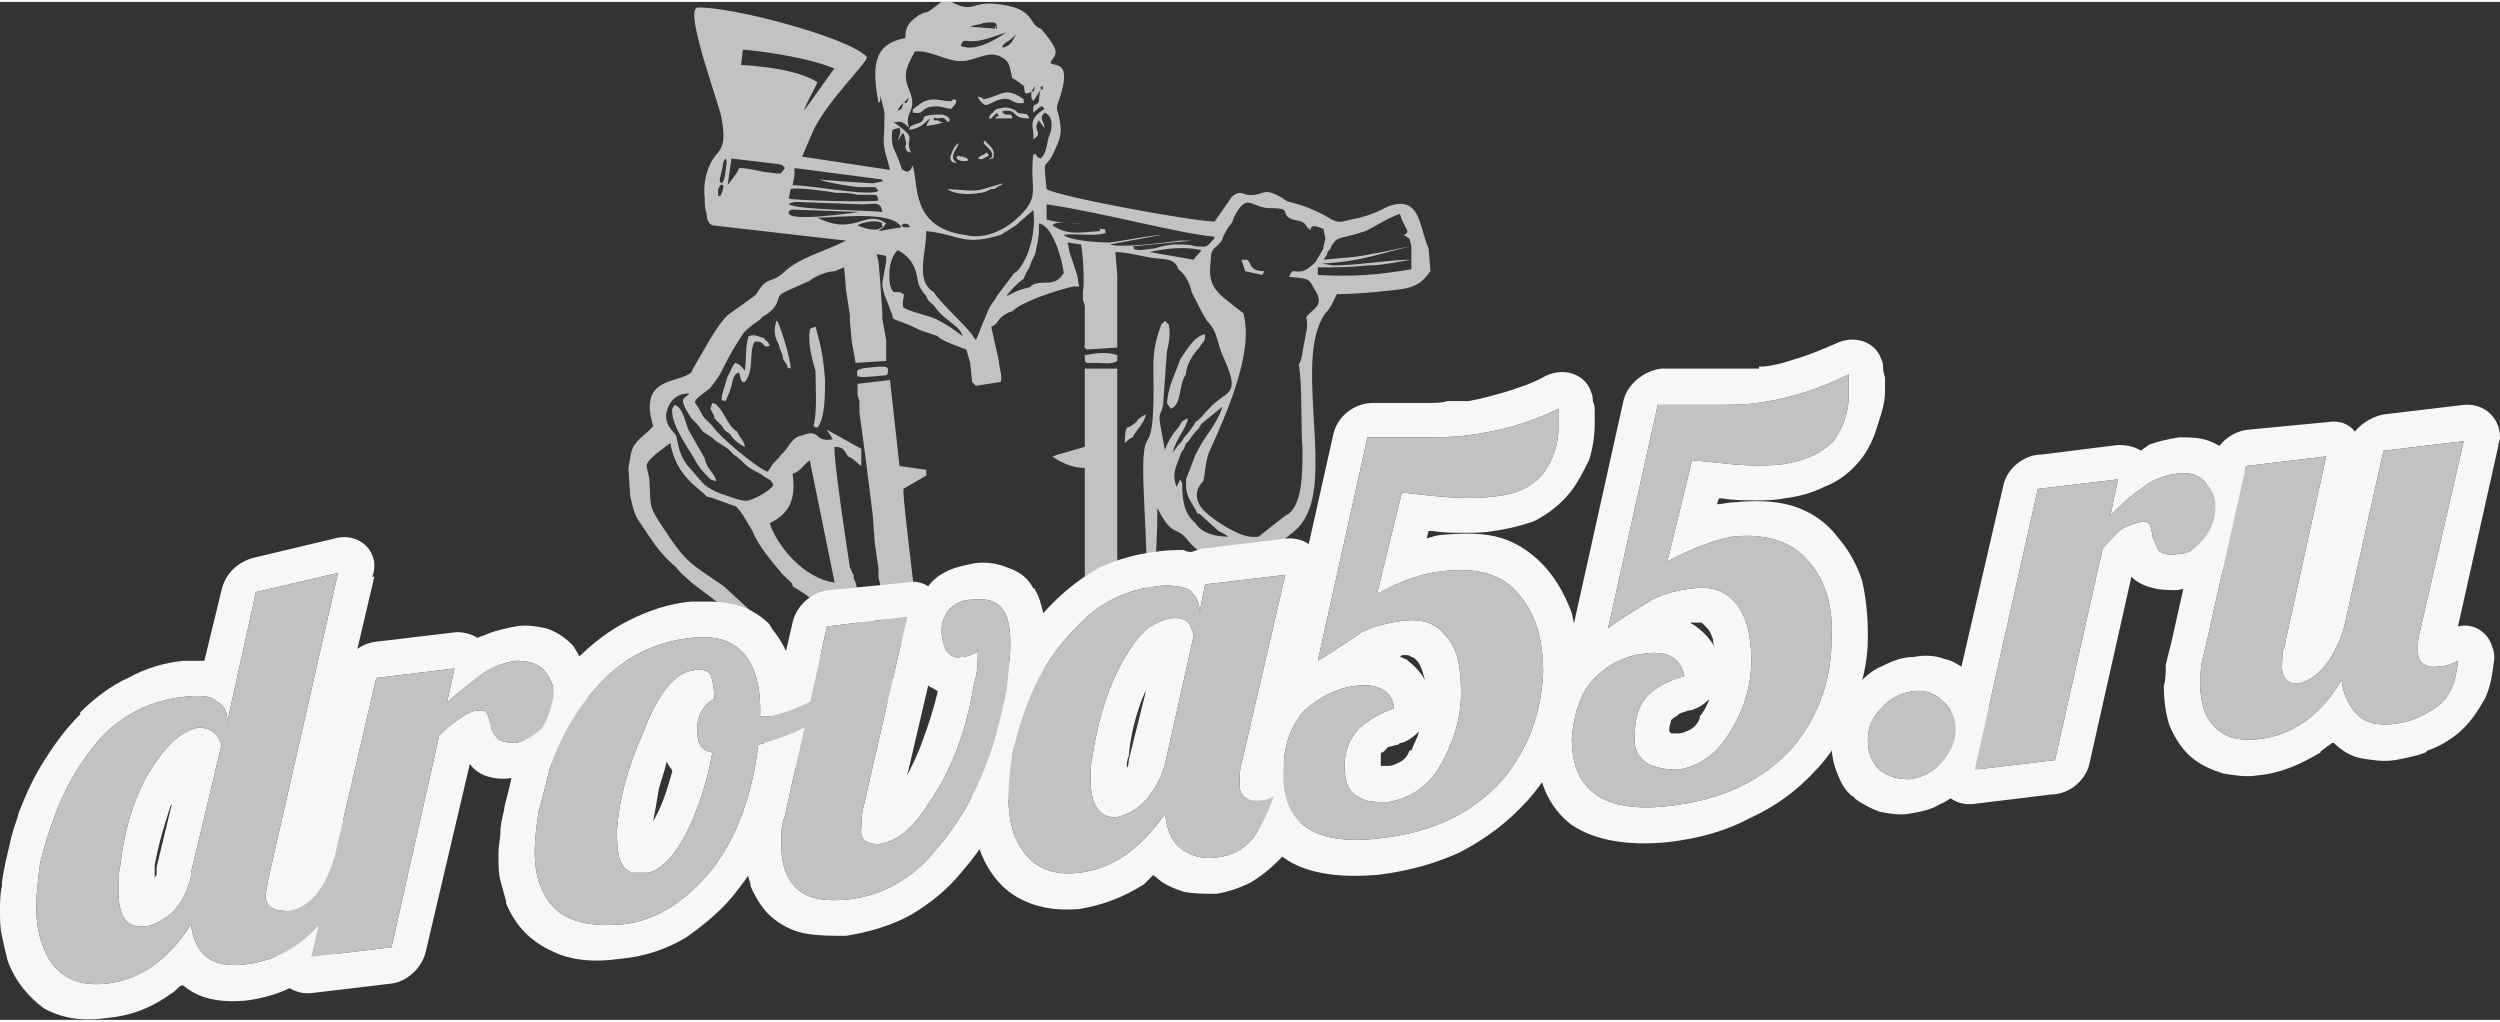 <?xml version="1.0" encoding="UTF-8"?>
<!DOCTYPE svg PUBLIC "-//W3C//DTD SVG 1.1//EN" "http://www.w3.org/Graphics/SVG/1.1/DTD/svg11.dtd">
<!-- Creator: CorelDRAW 2019 (64-Bit) -->
<svg xmlns="http://www.w3.org/2000/svg" xml:space="preserve" width="115px" height="47px" version="1.1" style="shape-rendering:geometricPrecision; text-rendering:geometricPrecision; image-rendering:optimizeQuality; fill-rule:evenodd; clip-rule:evenodd"
viewBox="0 0 13.09 5.33"
 xmlns:xlink="http://www.w3.org/1999/xlink">
 <rect x="0" y="0" width="13.09" height="5.33" fill="#333333" stroke="none"/>
 <defs>
  <style type="text/css">
   <![CDATA[
    .fil0 {fill:#C2C2C2}
    .fil1 {fill:#F7F7F7}
    .fil2 {fill:#C2C2C2;fill-rule:nonzero}
   ]]>
  </style>
 </defs>
 <g id="Слой_x0020_1">
  <g id="_1944810625680">
   <path class="fil0" d="M5.28 1.46l0.03 -0.04c-0.01,0.02 0,0.01 -0.01,0.03 -0.02,0.01 0,0 -0.02,0.01zm-0.71 -0.51l-0.16 -0.01 0.16 0.01zm-0.57 0.81c0.01,0.02 0.02,0.01 0.03,0.04 -0.04,0.02 -0.02,-0.03 -0.08,-0.02 -0.03,0.06 0,0.15 -0.05,0.21 -0.03,0 0,0.01 -0.02,-0.01l-0.01 -0.04c-0.03,0.01 -0.03,0.03 -0.04,0.07 -0.01,0.04 -0.02,0.05 -0.03,0.08 -0.03,-0.01 -0.02,0.01 -0.02,-0.03l0.03 -0.1c0.02,-0.03 0.02,-0.05 0.04,-0.07 0.03,0.01 0.03,0.02 0.05,0.04 0.01,-0.06 0,-0.12 0.02,-0.18 0.04,-0.01 0.04,0 0.08,0.01zm-0.23 0.37c0.03,0.04 0.05,0.1 0.09,0.12 0.01,0.03 0.04,0.05 0.04,0.08 -0.04,-0.02 -0.06,-0.04 -0.08,-0.07 -0.02,-0.01 -0.03,-0.02 -0.04,-0.04 -0.01,-0.01 -0.01,-0.01 -0.02,-0.02 0,0 -0.01,-0.01 -0.01,-0.01 -0.01,-0.01 -0.01,-0.01 -0.01,-0.02l-0.02 -0.04 0.01 -0.03c0.03,0.01 0.01,0 0.04,0.03zm0.31 -0.33c-0.02,-0.04 -0.03,-0.07 -0.02,-0.11 0.01,-0.02 -0.01,-0.01 0.01,-0.02 0.02,0.04 0.07,0.2 0.07,0.25 -0.02,-0.01 -0.01,0.01 -0.02,-0.02 0,0 -0.02,-0.03 -0.02,-0.03 0,-0.03 -0.02,-0.05 -0.02,-0.07zm2.53 -0.37l-0.09 -0.02 -0.02 -0.06 0.03 0c0,0 0.01,0.01 0.01,0.01l0.01 0.02c0.01,0.02 0.03,0.03 0.07,0.03l-0.01 0.02zm-2.35 0.79c0.02,-0.08 0.01,-0.21 0.01,-0.29 -0.02,-0.06 -0.04,-0.15 -0.03,-0.21 0.01,-0.01 -0.02,0 0.03,-0.02 0.03,0.11 0.04,0.15 0.05,0.28 0,0.08 0,0.2 -0.04,0.25 -0.02,-0.01 0,0.01 -0.02,-0.01zm2.02 -0.41c-0.03,0.03 -0.07,0.09 -0.07,0.14 -0.04,0.05 -0.02,0.16 -0.08,0.18l-0.02 -0.03c0.01,-0.1 0.04,-0.14 0.07,-0.23 0.03,-0.04 0.07,-0.12 0.13,-0.13 0,0.05 -0.01,0.03 -0.03,0.07zm-0.54 0.08c-0.06,0 -0.06,0.01 -0.06,-0.04 0.05,-0.01 0.12,-0.02 0.17,0l0 0.03c-0.03,0.02 -0.07,0.01 -0.11,0.01zm-1.09 0.03c0,0.05 -0.01,0.03 -0.06,0.04 -0.04,0 -0.07,0.01 -0.1,0 -0.01,-0.04 0,-0.04 0.11,-0.05 0.04,0 0.04,0 0.05,0.01zm-0.28 1.12l-0.13 -0.64c-0.04,0.03 -0.05,0.06 -0.09,0.07 0.02,0.14 -0.02,0.21 -0.12,0.26 0.04,0.12 0.18,0.29 0.34,0.31zm-0.06 0.11l-0.04 0.01c-0.01,-0.04 -0.09,-0.08 -0.12,-0.1 0,-0.02 -0.01,-0.02 -0.05,-0.06 -0.05,-0.06 -0.13,-0.15 -0.16,-0.23 -0.02,-0.03 -0.06,-0.11 -0.09,-0.13 -0.01,0 -0.13,-0.05 -0.15,-0.05 -0.03,-0.04 -0.16,-0.1 -0.19,-0.28 -0.04,0.03 -0.07,0.05 -0.1,0.08 -0.04,0.04 -0.02,0.04 -0.01,0.11 0.01,0.14 -0.01,0.13 0.07,0.25 0.13,0.2 0.15,0.19 0.32,0.31l0.24 0.22c0.03,0.04 0,0.07 0.05,0.1 0.06,0.03 0.05,0.02 0.09,0.07 0.13,0.2 0.23,0.03 0.34,0.09 -0.07,0.04 -0.14,0.01 -0.15,0.11 0.06,0.02 0.16,0.01 0.18,-0.09 0,-0.03 -0.02,-0.4 -0.11,-0.42l-0.12 0.01zm1.97 -0.92c-0.02,0.02 -0.03,0.03 -0.05,0.06 -0.01,0.01 0,0.01 -0.02,0.02 0,0.01 -0.01,0.02 -0.01,0.03 -0.02,0.02 -0.02,0.04 -0.03,0.06 -0.02,0.05 -0.03,0.08 -0.01,0.14l0.02 -0.04 0.01 0.02c0,0.09 0.01,0.16 0.07,0.21 0.03,0.05 0.1,0.07 0.17,0.07 -0.01,-0.01 -0.03,-0.02 -0.05,-0.03l-0.1 -0.09c0,0 -0.01,0 -0.01,0l-0.01 -0.02c-0.02,-0.04 -0.05,-0.07 -0.05,-0.13l0 -0.03 0.05 -0.13c0.02,-0.04 0.05,-0.09 0.08,-0.13 0.02,-0.03 0.05,-0.08 0.06,-0.12l-0.11 0.09c-0.01,0.02 -0.01,0.01 -0.01,0.02zm-2.66 0.22l0.06 0.07c0.02,0.02 0.07,0.05 0.11,0.06 0.03,0.01 0.1,0.04 0.13,0.03 0.04,-0.01 0.11,-0.05 0.13,-0.08 -0.02,-0.04 -0.02,-0.02 -0.07,-0.06 -0.04,-0.02 -0.06,-0.03 -0.08,-0.05 -0.02,-0.02 -0.04,-0.04 -0.06,-0.05 -0.02,-0.03 -0.06,-0.05 -0.09,-0.07 -0.02,-0.02 -0.04,-0.03 -0.07,-0.05 -0.02,-0.03 -0.03,-0.04 -0.06,-0.07 -0.08,-0.12 -0.03,-0.1 -0.01,-0.13 -0.05,0 -0.08,0.02 -0.1,0.05 -0.06,0.1 0.02,0.15 0.03,0.17 0.01,0.03 0.01,0.11 0.08,0.18zm1.27 -0.86c-0.02,-0.02 -0.03,-0.02 -0.04,-0.05 -0.02,-0.02 -0.03,-0.04 -0.04,-0.06 -0.01,-0.04 -0.01,-0.13 -0.11,-0.18 -0.04,0.04 -0.05,0.11 -0.04,0.18 0.02,0.07 0.03,0.02 0.07,0.05 0.01,0 -0.01,0.04 0,0.07 0.03,0.02 0.12,0.04 0.17,0.06 0.06,0.03 0.1,0.06 0.14,0.09 -0.01,-0.04 -0.05,-0.06 -0.07,-0.08 -0.03,-0.02 -0.06,-0.05 -0.08,-0.08zm0.55 -0.4c0,0.05 -0.01,0.08 -0.02,0.13 -0.01,0.02 -0.02,0.04 -0.03,0.07 -0.01,0.02 -0.02,0.03 -0.03,0.06 -0.03,0.02 -0.07,0.06 -0.09,0.09 0.03,-0.01 0.05,-0.03 0.1,-0.04 0.04,-0.01 0.02,-0.01 0.04,-0.02 0.02,-0.01 0.05,-0.01 0.07,-0.01 0.05,0 0.07,-0.02 0.09,-0.05 -0.01,-0.08 -0.06,-0.25 -0.13,-0.26l0 0.03zm0.85 0.11c-0.08,-0.02 -0.19,-0.01 -0.27,0.01l0.23 0.04c0.02,-0.03 0.03,-0.03 0.04,-0.05zm1.05 -0.16l-0.01 -0.03c-0.06,0.02 -0.12,0.06 -0.18,0.09 -0.15,0.05 -0.14,0.02 -0.18,0.08 0,0.01 -0.01,0.02 -0.02,0.03 -0.02,-0.01 -0.01,0 -0.02,-0.02l0 -0.01 0.01 -0.04 -0.01 -0.05c-0.1,-0.05 -0.05,0.04 -0.08,-0.01 0,0 0,0.01 0,0.01 -0.02,-0.04 -0.03,-0.04 -0.08,-0.05 -0.08,-0.03 0.01,-0.06 -0.12,-0.06 -0.1,0 -0.12,-0.09 -0.19,0.05 -0.01,0.04 -0.02,0.03 -0.04,0.07 -0.03,0.05 -0.01,0.04 -0.04,0.07 -0.03,0.03 -0.04,0.03 -0.04,0.08 -0.02,0.15 0.03,0.17 0.17,0.28 0.06,0.21 -0.1,0.55 -0.18,0.73 -0.02,0.05 -0.02,0.12 -0.03,0.15 -0.01,0.01 -0.07,0.07 0,0.15 0.03,0.03 0.07,0.06 0.12,0.09 0.04,0.02 0.1,0.06 0.17,0.05l0.14 -0.11c0.09,-0.04 0.09,-0.22 0.09,-0.35 -0.01,-0.11 0,-0.35 -0.02,-0.44 0.02,-0.03 0.02,-0.08 0.03,-0.12 0.01,-0.06 0.02,-0.07 0.01,-0.13 0.04,-0.05 0.1,-0.06 0.04,-0.15 -0.03,-0.06 -0.04,-0.05 -0.13,-0.06 0.02,-0.05 0.02,-0.02 0.07,-0.03 0.03,-0.01 0.05,-0.03 0.07,-0.05 0.04,0 0.01,-0.02 0.03,0.01 -0.01,0.02 0,0.01 -0.02,0.02l0 0.04c0.19,0.01 0.31,0 0.49,-0.03l0 -0.05 0 0 0 -0.07 0 0 -0.01 -0.04c-0.02,-0.01 -0.01,-0.01 -0.03,-0.02 0.02,-0.01 0.01,0 0.02,-0.02l-0.03 -0.06zm-2.02 0.03l-0.08 0.05c-0.2,0.06 -0.21,0 -0.39,-0.02 0,0.12 -0.06,0.26 0.04,0.32 0.02,0.04 0.14,0.15 0.19,0.21 0.02,0.02 0.01,0.02 0.03,0.04 0.02,-0.04 0.03,-0.08 0.05,-0.12 0.03,-0.08 0.04,-0.07 0.06,-0.11l0.06 -0.08c0.02,-0.01 0,0 0.02,-0.01 0.01,-0.02 0,-0.01 0.01,-0.03 0.03,-0.01 0.07,-0.09 0.08,-0.13 0.02,-0.06 0.03,-0.14 0.02,-0.2 -0.02,0.02 -0.06,0.05 -0.09,0.08zm-0.58 0.01c0.04,0 0.02,0 0.02,-0.01 -0.02,-0.02 -0.04,0 -0.04,0 0.01,0.01 0.01,0.01 0.02,0.01zm1.33 0.04l0.01 0 -0.27 0.05c0.06,0.02 0.29,-0.01 0.37,-0.02l0.06 0 -0.31 0.03c0.03,0.02 -0.03,0.01 0.04,0.02l0.08 -0.01c0.03,-0.01 0.07,-0.02 0.11,-0.02 0.03,0 0.07,0 0.1,0.01 0.05,0 0.05,0.01 0.08,-0.02 0.02,-0.03 0.01,0 0.02,-0.03 -0.2,-0.02 -0.6,-0.13 -0.88,-0.17l0 0.04 0 0.04c0.04,0.01 0.14,0.03 0.18,0.02 -0.08,0.01 -0.12,-0.02 -0.15,0.01 0.08,0.05 0.12,0.04 0.25,0.03l0 -0.01c0,0 -0.02,-0.01 0.01,0 0.03,0 0.01,0 0.02,0.02 -0.06,0.02 -0.16,0 -0.22,0.01 0.03,0.03 0.18,0.04 0.24,0.04 0.08,-0.01 0.17,-0.03 0.26,-0.04zm-1.47 -0.03c0.04,-0.02 0.01,-0.01 0.02,-0.03 -0.02,-0.02 -0.1,-0.01 -0.13,0.01 0.02,0.01 0.08,0.03 0.11,0.02zm0.12 -0.01c-0.05,-0.09 -0.34,-0.05 -0.44,-0.05 0.2,0.1 0.25,-0.05 0.36,0.03 -0.02,0.03 -0.02,0.02 -0.04,0.04l0.12 -0.02zm-0.5 -0.09c-0.07,0 -0.08,-0.01 -0.09,0.01 -0.02,0.06 0.36,0 0.37,0l-0.28 -0.01zm0.4 0.01c-0.01,-0.06 -0.04,-0.04 -0.11,-0.04l-0.27 -0.01c-0.05,0 -0.09,-0.01 -0.11,0.01 0.05,0.03 0.41,0.03 0.49,0.04zm-0.02 -0.06c-0.01,-0.03 0,-0.03 -0.05,-0.03 -0.02,0 -0.04,0 -0.06,0 -0.04,-0.01 -0.07,-0.01 -0.11,-0.01 -0.06,-0.01 -0.2,-0.03 -0.24,-0.02l-0.01 0.05c0.03,0.01 0.44,0.02 0.47,0.01zm-0.84 -0.05c0,0.05 0,0.01 0.01,0.03 0.04,-0.08 0,-0.06 0,-0.06 0,0.01 -0.01,0.01 -0.01,0.03zm0.65 -0.05l0.16 0.01 0.05 -0.01c0,0 0,-0.01 0,-0.01l-0.46 -0.06 0 0.04 -0.01 0.05c0.1,0 0.4,0.06 0.45,0.03 -0.02,-0.02 0,-0.01 -0.02,-0.02l-0.07 0c-0.04,0 -0.15,-0.02 -0.19,-0.03l-0.03 -0.01 0.12 0.01zm-0.3 -0.07c-0.02,-0.02 0,-0.01 -0.03,-0.02l-0.25 -0.03 -0.02 0.14c0.02,-0.03 0.05,-0.06 0.06,-0.09 0.04,0 0.08,0.01 0.13,0.02 0.1,0.01 0.08,0.02 0.11,-0.02zm-0.33 0.01c-0.02,0.08 -0.01,0.06 0,0.07 0.01,-0.02 0.01,0 0.02,-0.07 0,-0.02 0.01,-0.04 0,-0.06 -0.02,0.02 -0.01,0.03 -0.02,0.06zm0.95 -0.35c-0.02,0.02 -0.02,0.02 -0.03,0.04 0.02,-0.01 0.02,0 0.03,-0.04zm0 0c0.02,-0.01 0.01,0.02 0.03,-0.03 -0.02,0.02 -0.02,0.02 -0.03,0.03zm0.67 -0.06c0.01,-0.01 0.01,0.02 0.02,-0.03l-0.02 0.03zm0.05 -0.01c0.01,-0.01 0.01,0.02 0.01,-0.02 -0.02,0.01 -0.01,0 -0.01,0.02zm-0.4 0.76c0.12,0.03 0.23,-0.04 0.29,-0.1 0.11,-0.11 0.05,-0.14 0.07,-0.32 0.03,-0.01 0,0.01 0.04,0.02 0.03,-0.03 0.03,-0.07 0.04,-0.11 0.02,-0.04 0.03,-0.11 -0.02,-0.13 -0.03,0.03 -0.01,0.03 0,0.08l-0.01 -0.01 -0.02 -0.03c-0.04,0.06 0.03,0.06 -0.03,0.1 0.01,-0.06 -0.04,-0.1 0.06,-0.16 -0.02,-0.02 -0.01,-0.02 -0.06,0.02 0,-0.07 0.01,-0.02 0.03,-0.06 0,0 0,-0.04 0.01,-0.06l-0.04 0.06 -0.01 -0.02c0,0 0,0 0,-0.01 0,0 0,-0.01 0,-0.02 -0.05,0.03 -0.03,-0.02 -0.04,-0.03 0,0 -0.05,-0.04 -0.06,-0.04 -0.01,-0.04 -0.01,-0.08 -0.04,-0.1 -0.08,-0.06 -0.14,0.01 -0.23,0.01 -0.08,0 -0.16,-0.06 -0.24,-0.05 -0.03,0.06 -0.07,0.11 -0.03,0.2 0.05,0.12 -0.03,0.11 0,0.2l-0.02 -0.02c-0.03,-0.02 -0.03,-0.01 -0.06,-0.01 0.14,0.1 0.05,0.07 0.09,0.16 -0.02,-0.01 -0.02,0 -0.03,-0.03 0,-0.01 0.01,-0.01 0,-0.04 -0.01,-0.06 -0.02,-0.02 -0.04,0.01 0.01,-0.04 0.02,-0.04 0.01,-0.07 -0.04,0.01 -0.04,0 -0.04,0.05 0,0.06 0.02,0.07 0.04,0.13 0.02,0.05 0,0.03 0.04,0.05 0.03,-0.01 0.02,-0.03 0.03,-0.03 0.03,0.1 -0.01,0.32 0.27,0.36zm-0.68 -0.87c-0.11,-0.05 -0.35,-0.09 -0.48,-0.1l-0.01 0.08c0.15,0.01 0.3,0.03 0.4,0.09 -0.01,0.03 -0.06,0.11 -0.07,0.15l0.15 -0.21c0,0 0,0 0.01,-0.01 0,0 0,0 0,0zm0.88 -0.11c0.04,-0.01 0.05,-0.03 0.07,-0.07 -0.02,0.02 -0.03,0.03 -0.05,0.04 -0.02,0.02 -0.02,0.01 -0.02,0.03zm-0.22 -0.01c0.09,0.04 0.22,-0.06 0.24,-0.07 -0.04,0.01 -0.08,0.03 -0.13,0.04 -0.09,0.02 -0.09,-0.02 -0.11,0.03zm0.19 -0.11c-0.01,0 0.01,-0.02 -0.07,-0.01 -0.02,0.01 -0.05,0.01 -0.07,0.02l0.13 0.01c0,0 0,-0.01 0,-0.01 0.03,0 -0.01,0.03 0.01,-0.01zm0.23 0.02c0.12,0.14 0.07,0.13 0.05,0.18 0.03,0.02 0.11,-0.01 0.05,0.18 -0.03,0.08 -0.01,0.05 0,0.13 0.01,0.05 0,0.09 -0.02,0.13 -0.06,0.15 -0.07,0.02 -0.05,0.22 0.06,0.04 0.77,0.17 0.88,0.17 0.02,-0.03 0.07,-0.1 0.09,-0.13 0.04,-0.03 0.04,-0.02 0.08,-0.01 0.1,0.01 0.07,-0.05 0.19,0.02 0.03,0.03 0.07,0.01 0.22,0.09 0.08,0.05 0.07,0.03 0.18,0.01 0.07,-0.02 0.09,-0.03 0.15,-0.06 0.17,-0.06 0.16,0.11 0.21,0.22l0.01 0.12c-0.05,0.07 -0.09,0.09 -0.2,0.1 -0.09,0.01 -0.19,0.02 -0.29,0.02 -0.02,0.04 -0.03,0.07 -0.06,0.1 -0.16,0.22 0.02,0.78 -0.09,1.04 -0.05,0.11 -0.09,0.1 -0.16,0.18 -0.1,0.12 -0.35,0.12 -0.47,-0.03 -0.06,-0.08 -0.08,-0.01 -0.16,-0.17 0,0.17 -0.01,0.28 -0.02,0.45 0,0.17 0,-0.03 0,0.14l-0.02 0.05 -0.05 -0.01 0.05 0.02 -0.03 0 -0.01 -0.05 0.01 -0.03 0 -0.11c0.04,-0.08 -0.02,-0.61 0,-0.75 0.01,-0.11 0.05,-0.01 0.05,-0.33 0,-0.16 -0.01,-0.2 0.04,-0.34l0.02 -0.02 0.02 0.02c0.01,0.05 0,0.1 -0.01,0.14l-0.02 0.28c-0.01,0.06 -0.03,0.03 -0.01,0.13l0.02 0.11c0,-0.02 0.04,-0.09 0.06,-0.11 0.03,-0.03 0.01,-0.04 0.06,-0.06 -0.01,0.06 -0.06,0.1 -0.08,0.18l0.03 -0.04c0.02,-0.02 0.02,-0.02 0.03,-0.04 0.02,-0.02 0.05,-0.06 0.06,-0.08 0.03,-0.02 0.04,-0.04 0.07,-0.07 0.09,-0.1 0.17,-0.06 0.08,-0.26 -0.04,-0.08 -0.03,-0.14 -0.09,-0.2 -0.02,-0.03 -0.05,-0.09 -0.06,-0.11l-0.02 -0.04c-0.01,-0.05 -0.04,-0.1 -0.07,-0.12 -0.02,-0.06 -0.07,-0.05 -0.14,-0.06 -0.06,-0.01 -0.13,-0.03 -0.19,-0.03l0.01 0.12 0 0.08 0 0.08 0 0.08 0 0.14 -0.16 0.01c-0.02,-0.02 -0.01,0 -0.01,-0.04 0,-0.02 0,-0.05 0,-0.08l0 -0.11 -0.01 -0.03 0 -0.04c0.01,-0.05 0,-0.21 -0.01,-0.25l-0.07 -0.01 0.01 0.05 0.04 0.12 0.01 0.06 -0.03 0c-0.09,0.02 -0.27,0.08 -0.32,0.13 -0.04,0.01 -0.07,0.04 -0.08,0.06 -0.01,0.01 -0.02,0.02 -0.03,0.02l0.04 0.18c0,0.03 0.02,0.08 0.01,0.11l-0.13 0.02c-0.01,-0.01 0,0 -0.02,-0.02l-0.01 -0.1 -0.02 -0.07c-0.03,-0.01 -0.14,-0.05 -0.15,-0.07l-0.09 -0.03c-0.02,-0.01 -0.06,-0.03 -0.09,-0.04 -0.08,-0.03 -0.04,-0.01 -0.07,-0.07 -0.01,-0.04 -0.04,-0.08 -0.04,-0.14l0.02 -0.11 0 -0.03 -0.05 -0.01 0.01 0.04 0.01 0.12 0.01 0.15 0 0.03 0.02 0.11 0 0.11 -0.16 0.01 -0.02 -0.11 -0.01 -0.11 0 -0.03 -0.02 -0.13 -0.01 -0.12 -0.05 0.02c-0.04,0 -0.11,0.03 -0.13,0.05 -0.02,0.01 -0.14,0.06 -0.15,0.07 -0.02,0.02 -0.01,0.02 -0.02,0.04 -0.01,0.03 -0.04,0.06 -0.08,0.08 -0.01,0.02 -0.04,0.03 -0.06,0.05 -0.04,0.03 -0.04,0.04 -0.06,0.07 -0.04,0.06 -0.07,0.12 -0.1,0.18l-0.02 0.03 -0.03 0.04c-0.02,0.02 -0.09,0.06 -0.08,0.08l0.02 0.03c0.01,0.02 0.02,0.04 0.03,0.05 0.02,0.02 0.02,0.02 0.04,0.04 0.03,0.05 0.23,0.22 0.29,0.24l0.02 -0.03c0.01,-0.02 0.04,-0.04 0.05,-0.06 0.04,-0.03 0.05,-0.09 0.11,-0.1 0.1,-0.04 0.06,0.04 0.16,0.02 -0.01,-0.02 -0.02,-0.03 -0.03,-0.05l0.18 0.1 0 0.09c-0.03,-0.02 -0.04,-0.04 -0.07,-0.05 -0.02,-0.03 -0.02,-0.05 -0.07,-0.05 -0.01,0.04 0.07,0.57 0.08,0.63 0.01,0.02 0.01,0.03 0.02,0.04 0,0.01 0,0.02 0,0.02l0.01 0.02c0.01,0.06 0.05,0.1 0.07,0.13 0.02,0.06 0.02,0.07 0.02,0.13l0 0.03 0 0.12c0,0.04 -0.01,0.16 0.01,0.19l0.02 0.08 -0.02 0.1c-0.1,0.01 -0.04,-0.06 -0.07,-0.1 -0.07,0.06 -0.17,0 -0.21,-0.03 -0.08,-0.05 -0.02,-0.04 -0.08,-0.06 -0.3,-0.14 -0.22,-0.31 -0.35,-0.4l-0.25 -0.19c-0.03,-0.03 -0.06,-0.05 -0.08,-0.08 -0.06,-0.05 -0.1,-0.1 -0.14,-0.16 -0.02,-0.03 -0.04,-0.06 -0.06,-0.09 -0.02,-0.03 -0.03,-0.08 -0.04,-0.12l-0.01 -0.15c0.01,-0.04 0.01,-0.1 0.04,-0.13 0.02,-0.03 0.07,-0.06 0.09,-0.09 -0.08,-0.26 0.13,-0.22 0.2,-0.28 0,-0.01 0.08,-0.14 0.09,-0.16 0.03,-0.05 0.06,-0.1 0.1,-0.14 0.04,-0.03 0.13,-0.09 0.15,-0.11 0.06,-0.1 0.07,-0.05 0.14,-0.11 0.08,-0.08 0.21,-0.11 0.33,-0.17l-0.7 -0.08c-0.02,-0.01 -0.03,-0.03 -0.03,-0.06 -0.01,-0.03 -0.01,-0.05 -0.01,-0.08 -0.01,-0.08 0.01,-0.17 0.06,-0.23 0.05,-0.05 0.04,-0.11 0.03,-0.18 0,-0.05 -0.2,-0.57 -0.13,-0.59 0.17,-0.01 0.81,0.16 0.89,0.26 -0.01,0.04 -0.2,0.22 -0.28,0.38l-0.06 0.14 0.46 0.07c-0.02,-0.09 -0.04,-0.1 -0.03,-0.21 0,-0.12 0.01,-0.05 -0.02,-0.18 0,0.03 0,0.03 -0.01,0.04 -0.03,-0.17 -0.04,-0.31 0.14,-0.34 0,-0.07 0.03,-0.09 0.07,-0.12 0.08,-0.04 0,0.02 0.12,-0.07l0.05 0c0.12,0.06 0.1,0 0.23,0.01 0.22,0.02 0.17,0.11 0.24,0.13zm-0.6 2.31l0 0.03 -0.12 0.07c0,0.11 0.09,0.75 0.08,0.79l-0.18 0.04c0,-0.09 -0.01,-0.32 -0.03,-0.36l0 -0.05 -0.02 -0.14 -0.01 -0.14 -0.04 -0.32 -0.03 -0.22 0 -0.06 -0.01 -0.03 0 -0.06 0.17 -0.02 0.05 0.45 0.14 0.02zm1 -0.48l0 0.04 0 0.53 0 0.14 0 0.08 0 0.23 -0.1 0.08 -0.07 0.01 0 -0.1 0 -0.54c-0.06,0 -0.1,-0.02 -0.14,-0.04l-0.03 -0.02 0.03 -0.01 0.14 -0.04 0 -0.35 0 -0.06 0.17 0 0 0.05zm-2.16 0.42c0.01,0.06 0.05,0.07 0.06,0.12l-0.03 -0.01c-0.03,-0.03 -0.06,-0.06 -0.08,-0.1 -0.04,-0.07 -0.13,-0.19 -0.12,-0.27 0.01,-0.02 0.01,-0.01 0.01,-0.02 0.05,0.01 0.06,0.11 0.08,0.14l0.08 0.14zm3.26 -1.08c0,0 0,0 0,0.01l-0.02 0.03c0.09,-0.01 0.16,-0.01 0.25,-0.03 0.07,-0.01 0.14,-0.03 0.21,-0.04l0 0c-0.15,0.03 -0.25,0.08 -0.47,0.09l0.06 0.01c0.13,0 0.29,-0.03 0.41,-0.03l0 0c-0.07,0.01 -0.15,0.03 -0.23,0.03 -0.09,0.01 -0.17,0.01 -0.26,0.01 0.02,-0.01 0.01,0 0.02,-0.02 -0.02,-0.03 0.01,-0.01 -0.03,-0.01 0.01,-0.02 0.03,-0.05 0.04,-0.07 0.01,0.02 0,0.01 0.02,0.02zm-1.02 0.97c-0.02,0.01 -0.02,0.01 -0.04,0.03 0,-0.03 0,-0.06 0.01,-0.08 0.03,-0.01 0.02,-0.01 0.05,-0.03 0.01,-0.02 0.03,-0.03 0.05,-0.04 -0.01,0.05 -0.05,0.08 -0.07,0.12zm-0.8 -1.28c-0.05,0.01 -0.13,0.01 -0.17,-0.02 0.18,0.01 0.12,0.02 0.29,-0.03 -0.01,0.01 0.01,0 -0.03,0.02 -0.01,0.01 -0.01,0.01 -0.03,0.01 -0.02,0.01 -0.04,0.02 -0.06,0.02zm-0.1 -0.19c-0.02,-0.01 -0.01,0 -0.02,0 -0.01,0.02 0.04,0.03 0.06,0.02 -0.01,-0.02 -0.01,-0.01 -0.03,-0.02 0,0 -0.01,0 -0.01,0zm0.14 0c0.01,-0.01 0.01,0 0,-0.02 0,0 0,0 0,0 -0.02,0 0,0 -0.02,0.01 -0.01,0 -0.02,0.01 -0.03,0.02 0.03,0.01 0.02,0 0.05,-0.01zm-0.16 0.03c-0.02,-0.01 -0.01,-0.01 -0.02,-0.02 0,-0.02 0,-0.02 0.01,-0.04 0.01,-0.02 0.01,-0.01 0.02,-0.04 -0.02,0.01 -0.03,0.03 -0.04,0.06 -0.01,0.02 0,0.05 0.03,0.04zm0.17 -0.07c0.01,0.01 0.03,0.04 0,0.05 0.01,0.01 -0.01,0.01 0.01,0l0.01 0c0.01,-0.03 0,-0.05 -0.02,-0.07 -0.01,-0.01 -0.01,-0.01 -0.02,-0.02 -0.02,-0.01 0,-0.01 -0.01,0.01l0.03 0.03zm-0.34 -0.17c-0.01,0.04 -0.03,0.03 -0.07,0.05 -0.01,0.01 0,0 -0.01,0.02 0.07,-0.01 0.08,-0.04 0.11,-0.06l-0.01 0.02c-0.01,0.01 0,0 -0.01,0.02l0.06 -0.01 0.03 -0.01c0,0 -0.02,0 -0.03,-0.01 0,0 -0.01,0 -0.01,0 -0.02,0 -0.01,0 -0.01,-0.01 0.01,-0.01 0,0 0.02,0 0.05,-0.01 0.03,0.01 0.06,0.02 0,-0.02 0.01,-0.01 -0.01,-0.03 -0.02,-0.01 -0.02,-0.01 -0.03,-0.01 -0.04,0 -0.06,0 -0.09,0.01zm0.15 -0.09l0 0c-0.01,0.01 0,0.01 -0.02,0.01 -0.04,0 -0.1,-0.03 -0.16,0.02 -0.04,0.03 -0.03,0.02 -0.03,0.04 0.06,0.01 0.04,-0.02 0.09,-0.03 0.05,-0.01 0.09,0.01 0.11,0.01 0.01,-0.01 0.05,-0.05 0.01,-0.05zm0.19 0.09c0,0.02 0,0.01 0.01,0.01l0.03 -0.03c0.02,0.04 0.01,0 -0.01,0.03l0.09 0c0,-0.02 0,-0.01 -0.01,-0.02 0,0 -0.01,0 -0.02,0 -0.02,0 -0.01,-0.01 -0.02,-0.01 0,0 -0.01,-0.01 0.02,-0.01 0.04,0 0.03,0.01 0.06,0.03 0.02,0.01 0.04,0.01 0.06,0.01l-0.01 -0.02c-0.03,-0.01 -0.05,0 -0.06,-0.02 -0.04,-0.02 -0.05,-0.02 -0.1,-0.01 -0.01,0.01 -0.01,0 -0.02,0.02 -0.01,0 -0.01,0.01 -0.02,0.02zm-0.04 -0.1c-0.02,0 -0.01,-0.01 -0.02,0 0.02,0.03 0.02,0.03 0.04,0.04 0.02,0 0.04,-0.02 0.08,-0.03 0.05,-0.01 0.05,0.01 0.09,0.02l0.03 0 0 -0.02c-0.1,-0.07 -0.11,-0.02 -0.21,0l-0.01 -0.01z"/>
   <g>
    <path class="fil1" d="M0.95 5.15c-0.02,0.01 -0.03,0.03 -0.05,0.04 -0.11,0.08 -0.22,0.12 -0.34,0.13l0 0c-0.13,0.02 -0.24,0 -0.33,-0.05 -0.08,-0.06 -0.15,-0.14 -0.19,-0.25 -0.01,-0.04 -0.02,-0.08 -0.03,-0.13l0 0c-0.01,-0.04 -0.01,-0.09 -0.01,-0.13 0,-0.04 0,-0.09 0.01,-0.13 0,-0.04 0.01,-0.08 0.02,-0.13 0.01,-0.04 0.02,-0.09 0.03,-0.13 0.01,-0.04 0.03,-0.09 0.04,-0.13 0.04,-0.1 0.08,-0.19 0.14,-0.28 0.05,-0.08 0.11,-0.16 0.18,-0.23 0,0 0,-0.01 0,-0.01 0.07,-0.07 0.16,-0.14 0.25,-0.18 0.09,-0.05 0.19,-0.08 0.29,-0.09 0.04,0 0.08,0 0.11,0l0.09 -0.37c0.02,-0.09 0.09,-0.15 0.17,-0.17l0.42 -0.1c0.1,-0.03 0.2,0.03 0.21,0.13 0,0.02 0,0.04 -0.01,0.07l0.01 0 -0.31 1.32c0.03,-0.02 0.07,-0.03 0.11,-0.04l0 0 0.12 -0.01c0.1,-0.01 0.18,0.06 0.18,0.16 0,0.03 0,0.05 -0.02,0.08 -0.07,0.2 -0.17,0.36 -0.29,0.48 -0.13,0.13 -0.29,0.21 -0.47,0.23 -0.13,0.01 -0.24,-0.01 -0.32,-0.08 0,0 -0.01,0 -0.01,0zm0.05 -0.32c-0.12,0.19 -0.27,0.29 -0.44,0.31 -0.17,0.02 -0.29,-0.05 -0.34,-0.21 -0.02,-0.05 -0.03,-0.12 -0.03,-0.19 0,-0.08 0.01,-0.15 0.02,-0.23 0.02,-0.08 0.04,-0.15 0.07,-0.23 0.06,-0.17 0.15,-0.32 0.26,-0.44 0.12,-0.12 0.26,-0.18 0.41,-0.2 0.09,-0.01 0.15,-0.01 0.18,0.02 0.04,0.02 0.06,0.05 0.06,0.1l0 0.01 0.15 -0.68 0.43 -0.1 -0.36 1.58c-0.01,0.03 -0.01,0.07 -0.02,0.1 0,0.07 0.04,0.09 0.12,0.09 0.11,-0.02 0.19,-0.11 0.24,-0.28l0.12 -0.02c-0.12,0.36 -0.32,0.55 -0.59,0.58 -0.17,0.02 -0.26,-0.05 -0.28,-0.21zm-0.38 -0.18c0,0.14 0.04,0.2 0.14,0.19 0.04,0 0.09,-0.03 0.14,-0.07 0.05,-0.05 0.08,-0.11 0.1,-0.19l0 -0.02 0.16 -0.67c-0.02,-0.06 -0.06,-0.09 -0.12,-0.09 -0.06,0.01 -0.12,0.05 -0.17,0.11 -0.13,0.15 -0.21,0.35 -0.24,0.61 -0.01,0.04 -0.01,0.09 -0.01,0.13zm0.19 -0.05c0,-0.01 0,-0.02 0.01,-0.03 0,-0.01 0,-0.02 0,-0.04l0.08 -0.33c0,0 -0.01,0.01 -0.01,0.02 -0.03,0.09 -0.06,0.19 -0.08,0.3 0,0.01 0,0.01 0,0.01l0 0c0,0.02 0,0.03 0,0.04 0,0 0,0 0,0l0 0c0,0.01 0,0.02 0,0.03z"/>
   </g>
   <g>
    <path id="1" class="fil1" d="M1.45 4.97l0.33 -1.45c0.02,-0.09 0.1,-0.16 0.19,-0.17l0 0 0.42 -0.05c0.04,0 0.08,0.01 0.11,0.03 0.02,-0.01 0.03,-0.01 0.05,-0.02 0.05,-0.02 0.1,-0.03 0.15,-0.04l0 0c0.06,-0.01 0.11,0 0.16,0.01 0,0 0,0 0,0l0 0c0.06,0.02 0.1,0.05 0.14,0.09l0 0c0.02,0.03 0.04,0.07 0.06,0.1 0,0.01 0,0.01 0,0.02 0.02,0.03 0.02,0.07 0.02,0.11 0,0.05 -0.01,0.11 -0.02,0.15 0,0.01 0,0.01 0,0.01l0 0c-0.02,0.05 -0.05,0.1 -0.08,0.14 -0.04,0.05 -0.08,0.08 -0.13,0.11 -0.05,0.03 -0.1,0.05 -0.15,0.05 -0.05,0.01 -0.09,0.01 -0.13,0 -0.05,-0.01 -0.09,-0.04 -0.11,-0.07l-0.23 0.98c-0.02,0.09 -0.1,0.16 -0.18,0.17l0 0 -0.42 0.05c-0.11,0.01 -0.19,-0.07 -0.19,-0.17 0,-0.01 0.01,-0.03 0.01,-0.05zm0.18 0.03l0.34 -1.46 0.41 -0.05 -0.04 0.18c0.05,-0.05 0.11,-0.09 0.17,-0.14 0.05,-0.04 0.12,-0.07 0.19,-0.08 0.06,0 0.11,0.01 0.15,0.05 0.03,0.04 0.05,0.08 0.05,0.12 -0.01,0.07 -0.03,0.13 -0.06,0.18 -0.04,0.04 -0.09,0.07 -0.14,0.08 -0.05,0 -0.09,-0.01 -0.1,-0.03 -0.02,-0.02 -0.03,-0.04 -0.03,-0.07 -0.01,-0.02 -0.01,-0.04 -0.02,-0.05 0,-0.02 -0.02,-0.02 -0.04,-0.02 -0.04,0 -0.07,0.02 -0.1,0.04 -0.03,0.02 -0.07,0.05 -0.11,0.09l-0.25 1.11 -0.42 0.05z"/>
   </g>
   <g>
    <path id="2" class="fil1" d="M4.62 3.71c-0.08,0.08 -0.17,0.16 -0.28,0.22 -0.06,0.03 -0.13,0.07 -0.21,0.09 -0.01,0.1 -0.04,0.19 -0.07,0.27 -0.05,0.13 -0.11,0.25 -0.19,0.35 -0.08,0.11 -0.18,0.19 -0.28,0.26 -0.1,0.06 -0.22,0.1 -0.34,0.11 -0.14,0.02 -0.26,0.01 -0.36,-0.04 -0.11,-0.05 -0.19,-0.13 -0.24,-0.25 0,0 0,-0.01 0,-0.01 -0.01,-0.04 -0.02,-0.07 -0.03,-0.11 -0.01,-0.04 -0.01,-0.08 -0.01,-0.13 0,0 0,-0.01 0,-0.02 0,-0.03 0.01,-0.07 0.01,-0.1 0,0 0,0 0,0l0 0c0,-0.04 0.01,-0.08 0.02,-0.12 0,0 0,-0.01 0,-0.01 0.01,-0.04 0.02,-0.08 0.03,-0.12 0,0 0,0 0,0 0.01,-0.05 0.02,-0.09 0.03,-0.13 0.01,0 0.01,-0.01 0.01,-0.01 0.03,-0.1 0.08,-0.19 0.12,-0.27 0.01,0 0.01,-0.01 0.01,-0.01 0.05,-0.08 0.11,-0.16 0.17,-0.23l0 0c0.09,-0.09 0.18,-0.16 0.28,-0.21 0.1,-0.05 0.21,-0.09 0.33,-0.1 0.03,0 0.06,0 0.09,0 0,0 0,0 0,0l0 0c0.14,0 0.24,0.04 0.32,0.12 0,0.01 0.01,0.01 0.01,0.02 0.05,0.06 0.09,0.13 0.11,0.23 0,0 0.01,0 0.01,0 0,0 0,-0.01 0,-0.01l0 0c0.04,-0.01 0.07,-0.03 0.1,-0.05 0.03,-0.02 0.07,-0.05 0.1,-0.07 0.08,-0.07 0.2,-0.06 0.26,0.02 0.01,0.01 0.02,0.03 0.02,0.05l0.03 0.07c0.02,0.06 0,0.13 -0.05,0.19l0 0zm-0.13 -0.12c-0.12,0.14 -0.3,0.24 -0.52,0.3 -0.03,0.26 -0.11,0.48 -0.24,0.65 -0.14,0.17 -0.29,0.27 -0.47,0.29 -0.23,0.02 -0.37,-0.04 -0.43,-0.2 -0.02,-0.05 -0.03,-0.11 -0.03,-0.18 0,-0.07 0.01,-0.14 0.02,-0.21 0.02,-0.07 0.04,-0.15 0.06,-0.23 0.06,-0.18 0.15,-0.32 0.26,-0.44 0.13,-0.14 0.29,-0.22 0.48,-0.24 0.24,-0.03 0.37,0.11 0.36,0.41l0 0c0.01,0 0.02,0 0.05,0 0.05,-0.01 0.12,-0.03 0.2,-0.07 0.08,-0.04 0.16,-0.09 0.23,-0.15l0.03 0.07zm-0.75 0.06c0,-0.06 -0.01,-0.1 -0.02,-0.13 -0.02,-0.02 -0.05,-0.03 -0.09,-0.02 -0.09,0.01 -0.18,0.11 -0.26,0.32 -0.09,0.2 -0.13,0.37 -0.14,0.52 0,0.1 0.01,0.15 0.03,0.18 0.01,0.02 0.03,0.03 0.05,0.04 0.02,0 0.04,0 0.08,0 0.06,-0.01 0.13,-0.07 0.2,-0.2 0.06,-0.12 0.11,-0.26 0.14,-0.43 -0.06,-0.01 -0.08,-0.05 -0.08,-0.12 0,-0.07 0.03,-0.13 0.09,-0.16zm-0.22 0.38c0,-0.01 -0.01,-0.02 -0.01,-0.02 -0.01,-0.01 -0.01,-0.02 -0.02,-0.03 -0.01,0.05 -0.03,0.1 -0.04,0.14 -0.01,0.06 -0.02,0.12 -0.03,0.17l0 0c0.03,-0.05 0.05,-0.1 0.07,-0.16 0.01,-0.03 0.02,-0.07 0.03,-0.1z"/>
   </g>
   <g>
    <path id="3" class="fil1" d="M4.51 4.32c-0.01,0.07 0.03,0.09 0.09,0.09 0.09,-0.01 0.18,-0.08 0.26,-0.21 0.12,-0.17 0.2,-0.38 0.24,-0.63 0.02,-0.06 0.02,-0.12 0.02,-0.18 0,0.02 -0.02,0.02 -0.04,0.03l-0.03 0.01c-0.01,0 -0.01,0 -0.02,0 -0.03,0.01 -0.06,-0.01 -0.08,-0.04 -0.01,-0.03 -0.02,-0.06 -0.02,-0.1 0,-0.04 0.01,-0.07 0.04,-0.11 0.03,-0.03 0.07,-0.05 0.12,-0.05 0.08,-0.01 0.13,0.01 0.16,0.05 0.03,0.04 0.04,0.1 0.04,0.18 0,0.07 -0.01,0.15 -0.02,0.25 -0.02,0.09 -0.04,0.18 -0.07,0.28 -0.07,0.22 -0.17,0.4 -0.3,0.55 -0.12,0.15 -0.28,0.24 -0.46,0.26 -0.11,0.01 -0.2,0 -0.26,-0.05 -0.06,-0.05 -0.09,-0.13 -0.09,-0.25 0,-0.04 0,-0.09 0.02,-0.14l0.22 -0.99 0.42 -0.05 -0.23 1c-0.01,0.04 -0.01,0.08 -0.01,0.1zm0.24 -0.27c0.03,-0.06 0.06,-0.12 0.08,-0.18 0.03,-0.08 0.06,-0.17 0.08,-0.26 -0.01,-0.01 -0.02,-0.01 -0.03,-0.02 -0.01,0 -0.02,-0.01 -0.02,-0.01l-0.11 0.47zm0.11 -0.99c0.03,-0.04 0.06,-0.06 0.1,-0.08 0.04,-0.02 0.09,-0.03 0.14,-0.04 0.06,-0.01 0.12,0 0.17,0.02 0.06,0.02 0.11,0.05 0.14,0.11 0,0 0.01,0 0.01,0.01 0.02,0.03 0.03,0.07 0.04,0.11 0.01,0.05 0.02,0.09 0.02,0.15 0,0.04 -0.01,0.08 -0.01,0.13 0,0.04 -0.01,0.09 -0.02,0.14 0,0 0,0 0,0l0 0c-0.01,0.05 -0.02,0.1 -0.03,0.16 -0.01,0.05 -0.03,0.1 -0.04,0.15 0,0 0,0 0,0l0 0c-0.04,0.12 -0.09,0.24 -0.14,0.34 0,0 -0.01,0.01 -0.01,0.01 -0.05,0.1 -0.12,0.2 -0.19,0.28 -0.08,0.1 -0.17,0.17 -0.27,0.23 -0.11,0.06 -0.22,0.09 -0.34,0.11 -0.07,0 -0.14,0 -0.2,-0.01 -0.07,-0.01 -0.13,-0.04 -0.18,-0.08l0 0c-0.05,-0.04 -0.09,-0.1 -0.12,-0.17 0,0 0,0 0,-0.01 -0.02,-0.06 -0.03,-0.12 -0.03,-0.19 0,-0.03 0,-0.06 0.01,-0.09 0,-0.03 0.01,-0.06 0.01,-0.09 0,-0.01 0,-0.01 0,-0.01l0.23 -0.99c0.02,-0.09 0.1,-0.16 0.19,-0.17l0 0 0.41 -0.04c0.04,-0.01 0.08,0 0.11,0.02z"/>
   </g>
   <g>
    <path id="4" class="fil1" d="M6.04 4.57c-0.02,0.02 -0.03,0.03 -0.05,0.05 -0.11,0.07 -0.22,0.11 -0.34,0.13 -0.13,0.01 -0.23,-0.01 -0.32,-0.06 -0.09,-0.05 -0.16,-0.14 -0.2,-0.25 -0.01,-0.04 -0.02,-0.08 -0.03,-0.12 -0.01,-0.05 -0.01,-0.09 -0.01,-0.14 0,-0.04 0,-0.08 0.01,-0.13 0,-0.04 0.01,-0.08 0.02,-0.13 0.01,-0.04 0.02,-0.08 0.03,-0.13 0.01,-0.04 0.03,-0.08 0.04,-0.13 0.04,-0.1 0.08,-0.19 0.14,-0.27 0.05,-0.09 0.11,-0.17 0.18,-0.24 0,0 0,0 0,0 0.08,-0.08 0.16,-0.14 0.25,-0.19 0.09,-0.04 0.19,-0.07 0.29,-0.08 0.05,-0.01 0.1,-0.01 0.15,-0.01 0.01,0.01 0.03,0.01 0.04,0.01 0.03,-0.01 0.05,-0.02 0.08,-0.02l0 0 0.41 -0.05c0.11,-0.01 0.19,0.06 0.19,0.17 0,0.01 0,0.03 -0.01,0.05l-0.22 0.94c0.07,0 0.12,0.03 0.15,0.09 0.02,0.05 0.02,0.1 0,0.15 -0.02,0.05 -0.04,0.11 -0.06,0.15 -0.03,0.05 -0.05,0.1 -0.08,0.13 0,0 0,0 -0.01,0.01 -0.04,0.04 -0.09,0.08 -0.14,0.11 0,0 0,0 0,0l0 0c-0.06,0.03 -0.12,0.05 -0.18,0.06l0 0c-0.06,0 -0.12,0 -0.17,-0.01 -0.06,-0.02 -0.11,-0.04 -0.15,-0.08l0 0c0,0 -0.01,0 -0.01,-0.01zm0.06 -0.32c-0.13,0.19 -0.28,0.29 -0.45,0.31 -0.17,0.02 -0.28,-0.05 -0.34,-0.2 -0.02,-0.06 -0.03,-0.12 -0.03,-0.2 0,-0.07 0.01,-0.15 0.02,-0.23 0.02,-0.07 0.04,-0.15 0.07,-0.23 0.06,-0.17 0.15,-0.31 0.27,-0.43 0.11,-0.12 0.25,-0.19 0.41,-0.21 0.08,-0.01 0.14,0 0.18,0.02 0.03,0.03 0.05,0.06 0.05,0.1l0 0.02 0.03 -0.15 0.42 -0.05 -0.23 0.99c-0.01,0.04 -0.01,0.07 -0.01,0.11 0,0.06 0.04,0.09 0.12,0.08 0.02,0 0.04,-0.01 0.06,-0.02 -0.04,0.11 -0.08,0.18 -0.11,0.22 -0.05,0.06 -0.11,0.09 -0.19,0.1 -0.08,0.01 -0.14,-0.01 -0.19,-0.05 -0.05,-0.04 -0.07,-0.1 -0.08,-0.18zm0.15 -0.93c0,-0.01 -0.01,-0.03 -0.02,-0.06 -0.02,-0.03 -0.06,-0.04 -0.11,-0.03 -0.05,0.01 -0.11,0.04 -0.16,0.1 -0.12,0.15 -0.2,0.36 -0.24,0.62 -0.01,0.04 -0.01,0.08 -0.01,0.12 0,0.09 0.02,0.14 0.05,0.17 0.02,0.02 0.05,0.03 0.08,0.03 0.06,-0.01 0.11,-0.04 0.16,-0.09 0.04,-0.05 0.08,-0.11 0.1,-0.19l0.15 -0.67zm-0.25 0.29c-0.01,0.01 -0.01,0.02 -0.02,0.04 -0.03,0.08 -0.06,0.18 -0.07,0.3 0,0 0,0 0,0l0 0c-0.01,0.02 -0.01,0.04 -0.01,0.05 0,0 0,0.01 0,0.01 0.01,-0.01 0.01,-0.03 0.01,-0.04l0 0 0.09 -0.36z"/>
   </g>
   <g>
    <path id="5" class="fil1" d="M7.22 4.57c-0.22,0.02 -0.39,-0.01 -0.5,-0.09 -0.13,-0.09 -0.2,-0.23 -0.19,-0.43 0,-0.09 0.01,-0.17 0.04,-0.25 0.03,-0.08 0.08,-0.15 0.14,-0.21 0,0 0,0 0,0l0 0c0.01,-0.01 0.02,-0.02 0.03,-0.03 -0.02,-0.04 -0.03,-0.08 -0.02,-0.13l0 0 0 0 0 0 0.26 -1.16c0.02,-0.1 0.11,-0.17 0.21,-0.17l0 0 0.07 0c0,0 0,0 0,0l0 0 0.07 0c0.01,0 0.01,0 0.01,0l0.12 0c0.01,0 0.01,0 0.01,0l0 0c0.04,0 0.08,0 0.11,-0.01 0.04,0 0.08,0 0.11,0l0 0c0.06,-0.01 0.13,-0.03 0.2,-0.05 0.06,-0.02 0.13,-0.04 0.2,-0.08 0.1,-0.05 0.21,-0.01 0.24,0.08 0.01,0.02 0.01,0.04 0.01,0.05 0.01,0.02 0.01,0.04 0.01,0.05 0,0.03 0,0.05 0,0.07 0,0.06 -0.01,0.13 -0.03,0.19 -0.03,0.06 -0.06,0.12 -0.1,0.17 -0.05,0.06 -0.11,0.11 -0.19,0.15 -0.06,0.02 -0.13,0.04 -0.21,0.05l0 0c-0.05,0.01 -0.1,0.01 -0.15,0.01 -0.05,0 -0.11,0 -0.17,-0.01 0,0 -0.01,0 -0.01,0 0,0 -0.01,0 -0.01,0l-0.01 0.04c0.03,-0.01 0.06,-0.02 0.09,-0.02 0.11,-0.01 0.22,-0.01 0.31,0.02 0.09,0.03 0.17,0.09 0.23,0.16l0 0c0.06,0.07 0.1,0.15 0.13,0.23 0.02,0.09 0.04,0.19 0.03,0.29 0,0 0,0.01 0,0.01 0,0.13 -0.02,0.25 -0.06,0.35 -0.05,0.12 -0.11,0.23 -0.2,0.33 0,0 -0.01,0.01 -0.01,0.01 -0.1,0.11 -0.21,0.19 -0.34,0.26 -0.13,0.06 -0.27,0.1 -0.43,0.12zm0.08 -0.87c-0.07,0.02 -0.13,0.06 -0.18,0.1 -0.05,0.05 -0.08,0.12 -0.08,0.2 0,0.08 0.02,0.14 0.07,0.16 0.04,0.03 0.09,0.03 0.16,0.03 0.11,-0.02 0.21,-0.08 0.27,-0.19 0.07,-0.12 0.11,-0.25 0.11,-0.38 0,-0.14 -0.02,-0.24 -0.08,-0.3 -0.05,-0.07 -0.13,-0.09 -0.22,-0.08 -0.08,0.01 -0.16,0.03 -0.22,0.06 -0.1,0.07 -0.18,0.12 -0.23,0.15l0.26 -1.17c0.06,0 0.1,0 0.15,0l0.13 0c0.09,0 0.17,0 0.24,-0.01 0.16,-0.02 0.32,-0.06 0.48,-0.14 0,0.03 0,0.06 0,0.1 0,0.09 -0.03,0.17 -0.08,0.24 -0.06,0.07 -0.14,0.11 -0.26,0.12 -0.07,0.01 -0.17,0.01 -0.28,0 -0.11,-0.01 -0.17,-0.02 -0.2,-0.02l-0.13 0.53c0.13,-0.07 0.24,-0.11 0.35,-0.12 0.18,-0.02 0.31,0.02 0.39,0.12 0.09,0.1 0.13,0.24 0.13,0.41 -0.01,0.22 -0.08,0.4 -0.21,0.56 -0.16,0.18 -0.37,0.28 -0.65,0.31 -0.34,0.04 -0.51,-0.08 -0.5,-0.35 0,-0.14 0.04,-0.24 0.11,-0.32 0.08,-0.07 0.17,-0.12 0.28,-0.13 0.11,-0.01 0.18,0.03 0.19,0.12zm0.03 -0.27c0.01,0 0.02,0.01 0.03,0.01 0.04,0.03 0.08,0.07 0.1,0.11 0,-0.01 -0.01,-0.03 -0.01,-0.04 -0.01,-0.03 -0.02,-0.05 -0.03,-0.06 -0.01,-0.01 -0.02,-0.02 -0.03,-0.02 -0.01,-0.01 -0.02,-0.01 -0.04,-0.01 -0.01,0 -0.01,0 -0.02,0.01zm0.1 0.39c-0.03,0.03 -0.06,0.05 -0.09,0.06 -0.01,0 -0.01,0 -0.02,0.01 -0.02,0 -0.03,0.01 -0.05,0.01 -0.01,0.01 -0.02,0.02 -0.03,0.03 0,0 0,0 0,0 -0.01,0 -0.01,0 -0.01,0.01 0,0.01 0,0.02 0,0.04 0,0.01 0,0.02 0,0.02 0,0 0,0 0,0 0.01,0 0.03,0 0.04,0 0.02,0 0.04,-0.01 0.06,-0.02 0.02,-0.01 0.04,-0.03 0.05,-0.06 0.01,0 0.01,0 0.01,0l0 0c0.01,-0.03 0.03,-0.06 0.04,-0.1z"/>
   </g>
   <g>
    <path id="6" class="fil1" d="M8.73 4.4c-0.21,0.02 -0.38,-0.01 -0.5,-0.09 -0.12,-0.09 -0.19,-0.24 -0.18,-0.43l0 0 0 0c0,-0.09 0.01,-0.17 0.04,-0.25 0.03,-0.08 0.08,-0.15 0.14,-0.21 0,0 0,0 0,0l0 0c0.01,-0.01 0.02,-0.02 0.03,-0.03 -0.02,-0.04 -0.03,-0.08 -0.02,-0.13l0 0 0 0 0 0 0.26 -1.17c0.02,-0.09 0.11,-0.16 0.2,-0.17l0 0 0.08 0c0,0 0,0 0,0l0 0 0.07 0c0.01,0 0.01,0 0.01,0l0.12 0c0,0 0,0 0,0l0 0c0.05,0 0.09,0 0.12,0 0.04,0 0.08,0 0.11,0l0 -0.01c0.06,0 0.13,-0.02 0.19,-0.04 0.07,-0.02 0.14,-0.05 0.21,-0.08 0.1,-0.05 0.21,-0.01 0.24,0.08 0.01,0.02 0.01,0.03 0.01,0.05 0,0.02 0.01,0.04 0.01,0.05 0,0.03 0,0.05 0,0.07 0,0.06 -0.02,0.12 -0.04,0.18 -0.02,0.07 -0.05,0.13 -0.09,0.18 -0.05,0.06 -0.11,0.11 -0.19,0.14 -0.06,0.03 -0.13,0.05 -0.21,0.06l0 0c-0.05,0.01 -0.1,0.01 -0.15,0.01 -0.05,0 -0.11,0 -0.17,-0.01 0,0 -0.01,0 -0.01,0 -0.01,0 -0.01,0 -0.01,0l-0.01 0.03c0.03,0 0.06,-0.01 0.09,-0.01 0.11,-0.01 0.21,-0.01 0.31,0.02 0.09,0.03 0.17,0.08 0.23,0.16l0 0c0.06,0.07 0.1,0.14 0.13,0.23 0.02,0.09 0.03,0.18 0.03,0.28 0,0.01 0,0.02 0,0.02 0,0.13 -0.03,0.24 -0.07,0.35 -0.04,0.12 -0.1,0.23 -0.19,0.33 0,0 -0.01,0.01 -0.01,0.01 -0.1,0.11 -0.21,0.19 -0.34,0.25 -0.13,0.07 -0.27,0.11 -0.44,0.13zm0.09 -0.87c-0.07,0.02 -0.14,0.05 -0.19,0.1 -0.05,0.05 -0.07,0.12 -0.07,0.2 -0.01,0.08 0.02,0.13 0.07,0.16 0.04,0.02 0.09,0.03 0.16,0.03 0.11,-0.02 0.2,-0.08 0.27,-0.2 0.07,-0.11 0.11,-0.24 0.11,-0.37 0,-0.14 -0.03,-0.24 -0.08,-0.3 -0.06,-0.07 -0.13,-0.09 -0.22,-0.08 -0.09,0.01 -0.16,0.03 -0.22,0.06 -0.11,0.07 -0.18,0.11 -0.23,0.15l0.26 -1.17c0.05,0 0.1,0 0.15,0l0.13 0c0.09,0 0.17,0 0.24,-0.01 0.16,-0.02 0.32,-0.07 0.48,-0.15 0,0.03 0,0.07 0,0.11 0,0.09 -0.03,0.17 -0.08,0.24 -0.06,0.06 -0.14,0.1 -0.26,0.12 -0.08,0.01 -0.17,0.01 -0.28,0 -0.11,-0.01 -0.18,-0.02 -0.2,-0.02l-0.13 0.53c0.13,-0.07 0.24,-0.11 0.34,-0.13 0.18,-0.02 0.32,0.03 0.4,0.13 0.09,0.1 0.13,0.24 0.12,0.41 0,0.21 -0.07,0.4 -0.2,0.56 -0.16,0.18 -0.38,0.28 -0.65,0.31 -0.34,0.04 -0.51,-0.08 -0.51,-0.35 0.01,-0.14 0.05,-0.25 0.12,-0.32 0.08,-0.08 0.17,-0.12 0.28,-0.13 0.11,-0.01 0.17,0.03 0.19,0.12zm0.03 -0.28c0.01,0.01 0.02,0.01 0.03,0.02 0.04,0.03 0.07,0.06 0.1,0.11 -0.01,-0.02 -0.01,-0.03 -0.01,-0.04l0 0c-0.01,-0.03 -0.02,-0.05 -0.03,-0.06 -0.01,-0.01 -0.02,-0.02 -0.03,-0.03 -0.01,0 -0.02,0 -0.04,0 -0.01,0 -0.01,0 -0.02,0 0,0 0,0 0,0zm0.1 0.4c-0.03,0.03 -0.06,0.05 -0.1,0.06 0,0 -0.01,0 -0.01,0 -0.02,0.01 -0.04,0.01 -0.05,0.02 -0.01,0.01 -0.03,0.02 -0.04,0.03 0,0 0,0 0,0 0,0 0,0 0,0 0,0.01 -0.01,0.03 -0.01,0.05 0,0.01 0,0.01 0.01,0.02 0,0 0,0 0,0 0.01,0 0.02,0 0.04,0l0 0c0.02,0 0.04,-0.01 0.06,-0.02 0.02,-0.01 0.04,-0.03 0.05,-0.06 0,0 0,0 0,-0.01l0 0c0.02,-0.02 0.04,-0.06 0.05,-0.09z"/>
   </g>
   <g>
    <path id="7" class="fil1" d="M10.32 3.53c0.04,0.03 0.06,0.07 0.08,0.11l0 0c0.02,0.05 0.03,0.1 0.03,0.15 0,0.06 -0.01,0.11 -0.04,0.17 -0.02,0.05 -0.05,0.1 -0.09,0.14 0,0 0,0 0,0l0 0c-0.05,0.04 -0.09,0.08 -0.14,0.1 -0.05,0.03 -0.1,0.04 -0.16,0.05l0 0c-0.05,0.01 -0.11,0 -0.16,-0.01 -0.05,-0.02 -0.09,-0.04 -0.13,-0.07 0,-0.01 -0.01,-0.01 -0.01,-0.01 -0.04,-0.03 -0.06,-0.07 -0.08,-0.12 -0.02,-0.05 -0.03,-0.1 -0.03,-0.15 0,-0.06 0.01,-0.11 0.03,-0.16 0.02,-0.05 0.05,-0.1 0.09,-0.14 0.01,-0.01 0.01,-0.01 0.01,-0.01 0.04,-0.04 0.08,-0.08 0.13,-0.1 0.06,-0.03 0.11,-0.05 0.17,-0.05 0.05,-0.01 0.11,-0.01 0.16,0.01 0.05,0.01 0.09,0.04 0.13,0.07 0,0.01 0.01,0.01 0.01,0.02zm-0.15 0.13c0.05,0.04 0.07,0.09 0.07,0.15 0,0.07 -0.03,0.12 -0.07,0.17 -0.05,0.05 -0.1,0.08 -0.17,0.09 -0.06,0 -0.11,-0.01 -0.16,-0.05 -0.04,-0.04 -0.06,-0.09 -0.06,-0.15 0,-0.07 0.02,-0.12 0.07,-0.17 0.04,-0.05 0.1,-0.08 0.16,-0.09 0.07,-0.01 0.12,0.01 0.16,0.05z"/>
   </g>
   <g>
    <path id="8" class="fil1" d="M10.15 4l0.34 -1.47c0.02,-0.09 0.11,-0.16 0.2,-0.16l0.4 -0.05c0.05,0 0.09,0.01 0.12,0.03 0.01,-0.01 0.03,-0.02 0.04,-0.03 0.05,-0.02 0.1,-0.03 0.16,-0.04l0 0c0.05,0 0.11,0 0.16,0.02 0,0 0,0 0,0l0 0c0.05,0.02 0.1,0.05 0.13,0.09l0 0c0.03,0.03 0.05,0.06 0.07,0.1 0,0 0,0.01 0,0.01 0.01,0.04 0.02,0.08 0.02,0.12 0,0.05 -0.01,0.1 -0.03,0.15 -0.01,0.05 -0.04,0.1 -0.08,0.15 -0.03,0.04 -0.08,0.08 -0.12,0.1 -0.05,0.03 -0.1,0.05 -0.16,0.06 -0.04,0 -0.09,0 -0.12,-0.01l0 0c-0.05,-0.01 -0.09,-0.03 -0.12,-0.06l-0.22 0.98c-0.02,0.09 -0.11,0.16 -0.2,0.16l-0.41 0.05c-0.1,0.01 -0.18,-0.06 -0.18,-0.16 0,-0.02 0,-0.03 0.01,-0.04l-0.01 0zm0.19 0.02l0.33 -1.47 0.42 -0.05 -0.04 0.19c0.05,-0.05 0.1,-0.1 0.16,-0.14 0.06,-0.05 0.12,-0.07 0.19,-0.08 0.07,-0.01 0.12,0.01 0.15,0.05 0.04,0.04 0.05,0.08 0.05,0.12 0,0.07 -0.02,0.12 -0.06,0.17 -0.04,0.05 -0.08,0.08 -0.13,0.08 -0.06,0.01 -0.09,0 -0.11,-0.02 -0.01,-0.02 -0.02,-0.05 -0.03,-0.07 0,-0.03 -0.01,-0.04 -0.01,-0.06 -0.01,-0.01 -0.02,-0.02 -0.04,-0.02 -0.04,0.01 -0.08,0.02 -0.11,0.04 -0.03,0.02 -0.06,0.06 -0.1,0.1l-0.25 1.11 -0.42 0.05z"/>
   </g>
   <g>
    <path id="9" class="fil1" d="M11.95 3.45c-0.01,0.08 0.02,0.12 0.08,0.12 0.1,-0.02 0.18,-0.11 0.24,-0.28l0.21 -0.94 0.42 -0.05 -0.23 1c-0.01,0.03 -0.01,0.06 -0.01,0.1 0,0.06 0.04,0.09 0.11,0.08 0.03,0 0.06,-0.01 0.1,-0.03 -0.01,0.11 -0.04,0.19 -0.11,0.24 -0.07,0.05 -0.14,0.08 -0.22,0.09 -0.08,0.01 -0.14,0 -0.19,-0.04 -0.05,-0.05 -0.08,-0.11 -0.09,-0.19 -0.11,0.19 -0.26,0.29 -0.43,0.31 -0.09,0.01 -0.16,0 -0.22,-0.05 -0.06,-0.05 -0.09,-0.13 -0.09,-0.25 0,-0.06 0.01,-0.12 0.03,-0.19l0.21 -0.94 0.42 -0.05 -0.22 1c-0.01,0.02 -0.01,0.05 -0.01,0.07zm0.38 -1.2c0.04,-0.05 0.1,-0.08 0.15,-0.09l0 0 0.42 -0.05c0.11,-0.01 0.19,0.07 0.19,0.17 0,0.02 -0.01,0.03 -0.01,0.05l-0.21 0.94c0.08,-0.02 0.16,0.03 0.18,0.11 0.01,0.02 0.01,0.04 0.01,0.06l0 0c-0.01,0.08 -0.02,0.15 -0.05,0.21 -0.04,0.07 -0.08,0.13 -0.14,0.18 0,0 0,0 0,0l0 0c-0.05,0.04 -0.1,0.07 -0.16,0.09 0,0 -0.01,0.01 -0.01,0.01 -0.05,0.02 -0.11,0.03 -0.16,0.04 -0.06,0.01 -0.12,0 -0.18,-0.01 -0.05,-0.01 -0.1,-0.04 -0.14,-0.08l0 0c-0.01,0 -0.01,0 -0.01,0 -0.01,0.01 -0.03,0.02 -0.04,0.03 -0.01,0.01 -0.02,0.01 -0.02,0.02 -0.1,0.06 -0.21,0.11 -0.33,0.12l0 0c-0.06,0.01 -0.12,0 -0.18,-0.01 -0.06,-0.02 -0.11,-0.04 -0.16,-0.08 0,0 0,0 0,0l0 0c-0.05,-0.04 -0.09,-0.1 -0.12,-0.17 -0.02,-0.06 -0.03,-0.13 -0.03,-0.21 0.01,-0.03 0.01,-0.07 0.01,-0.11 0.01,-0.04 0.02,-0.08 0.03,-0.12l0.21 -0.94c0.02,-0.09 0.1,-0.16 0.19,-0.17l0 0 0.42 -0.04c0.06,-0.01 0.11,0.01 0.14,0.05z"/>
   </g>
   <path id="10" class="fil2" d="M1 4.83c-0.12,0.19 -0.27,0.29 -0.44,0.31 -0.17,0.02 -0.29,-0.05 -0.34,-0.21 -0.02,-0.05 -0.03,-0.12 -0.03,-0.19 0,-0.08 0.01,-0.15 0.02,-0.23 0.02,-0.08 0.04,-0.15 0.07,-0.23 0.06,-0.17 0.15,-0.32 0.26,-0.44 0.12,-0.12 0.26,-0.18 0.41,-0.2 0.09,-0.01 0.15,-0.01 0.18,0.02 0.04,0.02 0.06,0.05 0.06,0.1l0 0.01 0.15 -0.68 0.43 -0.1 -0.36 1.58c-0.01,0.03 -0.01,0.07 -0.02,0.1 0,0.07 0.04,0.09 0.12,0.09 0.11,-0.02 0.19,-0.11 0.24,-0.28l0.12 -0.02c-0.12,0.36 -0.32,0.55 -0.59,0.58 -0.17,0.02 -0.26,-0.05 -0.28,-0.21zm-0.38 -0.18c0,0.14 0.04,0.2 0.14,0.19 0.04,0 0.09,-0.03 0.14,-0.07 0.05,-0.05 0.08,-0.11 0.1,-0.19l0 -0.02 0.16 -0.67c-0.02,-0.06 -0.06,-0.09 -0.12,-0.09 -0.06,0.01 -0.12,0.05 -0.17,0.11 -0.13,0.15 -0.21,0.35 -0.24,0.61 -0.01,0.04 -0.01,0.09 -0.01,0.13z"/>
   <path id="11" class="fil2" d="M1.63 5l0.34 -1.46 0.41 -0.05 -0.04 0.18c0.05,-0.05 0.11,-0.09 0.17,-0.14 0.05,-0.04 0.12,-0.07 0.19,-0.08 0.06,0 0.11,0.01 0.15,0.05 0.03,0.04 0.05,0.08 0.05,0.12 -0.01,0.07 -0.03,0.13 -0.06,0.18 -0.04,0.04 -0.09,0.07 -0.14,0.08 -0.05,0 -0.09,-0.01 -0.1,-0.03 -0.02,-0.02 -0.03,-0.04 -0.03,-0.07 -0.01,-0.02 -0.01,-0.04 -0.02,-0.05 0,-0.02 -0.02,-0.02 -0.04,-0.02 -0.04,0 -0.07,0.02 -0.1,0.04 -0.03,0.02 -0.07,0.05 -0.11,0.09l-0.25 1.11 -0.42 0.05z"/>
   <path id="12" class="fil2" d="M4.49 3.59c-0.12,0.14 -0.3,0.24 -0.52,0.3 -0.03,0.26 -0.11,0.48 -0.24,0.65 -0.14,0.17 -0.29,0.27 -0.47,0.29 -0.23,0.02 -0.37,-0.04 -0.43,-0.2 -0.02,-0.05 -0.03,-0.11 -0.03,-0.18 0,-0.07 0.01,-0.14 0.02,-0.21 0.02,-0.07 0.04,-0.15 0.06,-0.23 0.06,-0.18 0.15,-0.32 0.26,-0.44 0.13,-0.14 0.29,-0.22 0.48,-0.24 0.24,-0.03 0.37,0.11 0.36,0.41l0 0c0.01,0 0.02,0 0.05,0 0.05,-0.01 0.12,-0.03 0.2,-0.07 0.08,-0.04 0.16,-0.09 0.23,-0.15l0.03 0.07zm-0.76 0.34c-0.06,-0.01 -0.08,-0.05 -0.08,-0.12 0,-0.07 0.03,-0.13 0.09,-0.16 0,-0.06 -0.01,-0.1 -0.02,-0.13 -0.02,-0.02 -0.05,-0.03 -0.09,-0.02 -0.09,0.01 -0.18,0.11 -0.26,0.32 -0.09,0.2 -0.13,0.37 -0.14,0.52 0,0.1 0.01,0.15 0.03,0.18 0.01,0.02 0.03,0.03 0.05,0.04 0.02,0 0.04,0 0.08,0 0.06,-0.01 0.13,-0.07 0.2,-0.2 0.06,-0.12 0.11,-0.26 0.14,-0.43z"/>
   <path id="13" class="fil2" d="M4.51 4.32c-0.01,0.07 0.03,0.09 0.09,0.09 0.09,-0.01 0.18,-0.08 0.26,-0.21 0.12,-0.17 0.2,-0.38 0.24,-0.63 0.02,-0.06 0.02,-0.12 0.02,-0.18 0,0.02 -0.02,0.02 -0.04,0.03l-0.03 0.01c-0.01,0 -0.01,0 -0.02,0 -0.03,0.01 -0.06,-0.01 -0.08,-0.04 -0.01,-0.03 -0.02,-0.06 -0.02,-0.1 0,-0.04 0.01,-0.07 0.04,-0.11 0.03,-0.03 0.07,-0.05 0.12,-0.05 0.08,-0.01 0.13,0.01 0.16,0.05 0.03,0.04 0.04,0.1 0.04,0.18 0,0.07 -0.01,0.15 -0.02,0.25 -0.02,0.09 -0.04,0.18 -0.07,0.28 -0.07,0.22 -0.17,0.4 -0.3,0.55 -0.12,0.15 -0.28,0.24 -0.46,0.26 -0.11,0.01 -0.2,0 -0.26,-0.05 -0.06,-0.05 -0.09,-0.13 -0.09,-0.25 0,-0.04 0,-0.09 0.02,-0.14l0.22 -0.99 0.42 -0.05 -0.23 1c-0.01,0.04 -0.01,0.08 -0.01,0.1z"/>
   <path id="14" class="fil2" d="M6.1 4.25c-0.13,0.19 -0.28,0.29 -0.45,0.31 -0.17,0.02 -0.28,-0.05 -0.34,-0.2 -0.02,-0.06 -0.03,-0.12 -0.03,-0.2 0,-0.07 0.01,-0.15 0.02,-0.23 0.02,-0.07 0.04,-0.15 0.07,-0.23 0.06,-0.17 0.15,-0.31 0.27,-0.43 0.11,-0.12 0.25,-0.19 0.41,-0.21 0.08,-0.01 0.14,0 0.18,0.02 0.03,0.03 0.05,0.06 0.05,0.1l0 0.02 0.03 -0.15 0.42 -0.05 -0.23 0.99c-0.01,0.04 -0.01,0.07 -0.01,0.11 0,0.06 0.04,0.09 0.12,0.08 0.02,0 0.04,-0.01 0.06,-0.02 -0.04,0.11 -0.08,0.18 -0.11,0.22 -0.05,0.06 -0.11,0.09 -0.19,0.1 -0.08,0.01 -0.14,-0.01 -0.19,-0.05 -0.05,-0.04 -0.07,-0.1 -0.08,-0.18zm0.15 -0.93c0,-0.01 -0.01,-0.03 -0.02,-0.06 -0.02,-0.03 -0.06,-0.04 -0.11,-0.03 -0.05,0.01 -0.11,0.04 -0.16,0.1 -0.12,0.15 -0.2,0.36 -0.24,0.62 -0.01,0.04 -0.01,0.08 -0.01,0.12 0,0.09 0.02,0.14 0.05,0.17 0.02,0.02 0.05,0.03 0.08,0.03 0.06,-0.01 0.11,-0.04 0.16,-0.09 0.04,-0.05 0.08,-0.11 0.1,-0.19l0.15 -0.67z"/>
   <path id="15" class="fil2" d="M7.22 4.38c-0.34,0.04 -0.51,-0.08 -0.5,-0.35 0,-0.14 0.04,-0.24 0.11,-0.32 0.08,-0.07 0.17,-0.12 0.28,-0.13 0.11,-0.01 0.18,0.03 0.19,0.12 -0.07,0.02 -0.13,0.06 -0.18,0.1 -0.05,0.05 -0.08,0.12 -0.08,0.2 0,0.08 0.02,0.14 0.07,0.16 0.04,0.03 0.09,0.03 0.16,0.03 0.11,-0.02 0.21,-0.08 0.27,-0.19 0.07,-0.12 0.11,-0.25 0.11,-0.38 0,-0.14 -0.02,-0.24 -0.08,-0.3 -0.05,-0.07 -0.13,-0.09 -0.22,-0.08 -0.08,0.01 -0.16,0.03 -0.22,0.06 -0.1,0.07 -0.18,0.12 -0.23,0.15l0.26 -1.17c0.06,0 0.1,0 0.15,0l0.13 0c0.09,0 0.17,0 0.24,-0.01 0.16,-0.02 0.32,-0.06 0.48,-0.14 0,0.03 0,0.06 0,0.1 0,0.09 -0.03,0.17 -0.08,0.24 -0.06,0.07 -0.14,0.11 -0.26,0.12 -0.07,0.01 -0.17,0.01 -0.28,0 -0.11,-0.01 -0.17,-0.02 -0.2,-0.02l-0.13 0.53c0.13,-0.07 0.24,-0.11 0.35,-0.12 0.18,-0.02 0.31,0.02 0.39,0.12 0.09,0.1 0.13,0.24 0.13,0.41 -0.01,0.22 -0.08,0.4 -0.21,0.56 -0.16,0.18 -0.37,0.28 -0.65,0.31z"/>
   <path id="16" class="fil2" d="M8.74 4.21c-0.34,0.04 -0.51,-0.08 -0.51,-0.35 0.01,-0.14 0.05,-0.25 0.12,-0.32 0.08,-0.08 0.17,-0.12 0.28,-0.13 0.11,-0.01 0.17,0.03 0.19,0.12 -0.07,0.02 -0.14,0.05 -0.19,0.1 -0.05,0.05 -0.07,0.12 -0.07,0.2 -0.01,0.08 0.02,0.13 0.07,0.16 0.04,0.02 0.09,0.03 0.16,0.03 0.11,-0.02 0.2,-0.08 0.27,-0.2 0.07,-0.11 0.11,-0.24 0.11,-0.37 0,-0.14 -0.03,-0.24 -0.08,-0.3 -0.06,-0.07 -0.13,-0.09 -0.22,-0.08 -0.09,0.01 -0.16,0.03 -0.22,0.06 -0.11,0.07 -0.18,0.11 -0.23,0.15l0.26 -1.17c0.05,0 0.1,0 0.15,0l0.13 0c0.09,0 0.17,0 0.24,-0.01 0.16,-0.02 0.32,-0.07 0.48,-0.15 0,0.03 0,0.07 0,0.11 0,0.09 -0.03,0.17 -0.08,0.24 -0.06,0.06 -0.14,0.1 -0.26,0.12 -0.08,0.01 -0.17,0.01 -0.28,0 -0.11,-0.01 -0.18,-0.02 -0.2,-0.02l-0.13 0.53c0.13,-0.07 0.24,-0.11 0.34,-0.13 0.18,-0.02 0.32,0.03 0.4,0.13 0.09,0.1 0.13,0.24 0.12,0.41 0,0.21 -0.07,0.4 -0.2,0.56 -0.16,0.18 -0.38,0.28 -0.65,0.31z"/>
   <path id="17" class="fil2" d="M10.17 3.66c0.05,0.04 0.07,0.09 0.07,0.15 0,0.07 -0.03,0.12 -0.07,0.17 -0.05,0.05 -0.1,0.08 -0.17,0.09 -0.06,0 -0.11,-0.01 -0.16,-0.05 -0.04,-0.04 -0.06,-0.09 -0.06,-0.15 0,-0.07 0.02,-0.12 0.07,-0.17 0.04,-0.05 0.1,-0.08 0.16,-0.09 0.07,-0.01 0.12,0.01 0.16,0.05z"/>
   <path id="18" class="fil2" d="M10.34 4.02l0.33 -1.47 0.42 -0.05 -0.04 0.19c0.05,-0.05 0.1,-0.1 0.16,-0.14 0.06,-0.05 0.12,-0.07 0.19,-0.08 0.07,-0.01 0.12,0.01 0.15,0.05 0.04,0.04 0.05,0.08 0.05,0.12 0,0.07 -0.02,0.12 -0.06,0.17 -0.04,0.05 -0.08,0.08 -0.13,0.08 -0.06,0.01 -0.09,0 -0.11,-0.02 -0.01,-0.02 -0.02,-0.05 -0.03,-0.07 0,-0.03 -0.01,-0.04 -0.01,-0.06 -0.01,-0.01 -0.02,-0.02 -0.04,-0.02 -0.04,0.01 -0.08,0.02 -0.11,0.04 -0.03,0.02 -0.06,0.06 -0.1,0.1l-0.25 1.11 -0.42 0.05z"/>
   <path id="19" class="fil2" d="M11.95 3.45c-0.01,0.08 0.02,0.12 0.08,0.12 0.1,-0.02 0.18,-0.11 0.24,-0.28l0.21 -0.94 0.42 -0.05 -0.23 1c-0.01,0.03 -0.01,0.06 -0.01,0.1 0,0.06 0.04,0.09 0.11,0.08 0.03,0 0.06,-0.01 0.1,-0.03 -0.01,0.11 -0.04,0.19 -0.11,0.24 -0.07,0.05 -0.14,0.08 -0.22,0.09 -0.08,0.01 -0.14,0 -0.19,-0.04 -0.05,-0.05 -0.08,-0.11 -0.09,-0.19 -0.11,0.19 -0.26,0.29 -0.43,0.31 -0.09,0.01 -0.16,0 -0.22,-0.05 -0.06,-0.05 -0.09,-0.13 -0.09,-0.25 0,-0.06 0.01,-0.12 0.03,-0.19l0.21 -0.94 0.42 -0.05 -0.22 1c-0.01,0.02 -0.01,0.05 -0.01,0.07z"/>
  </g>
 </g>
</svg>
